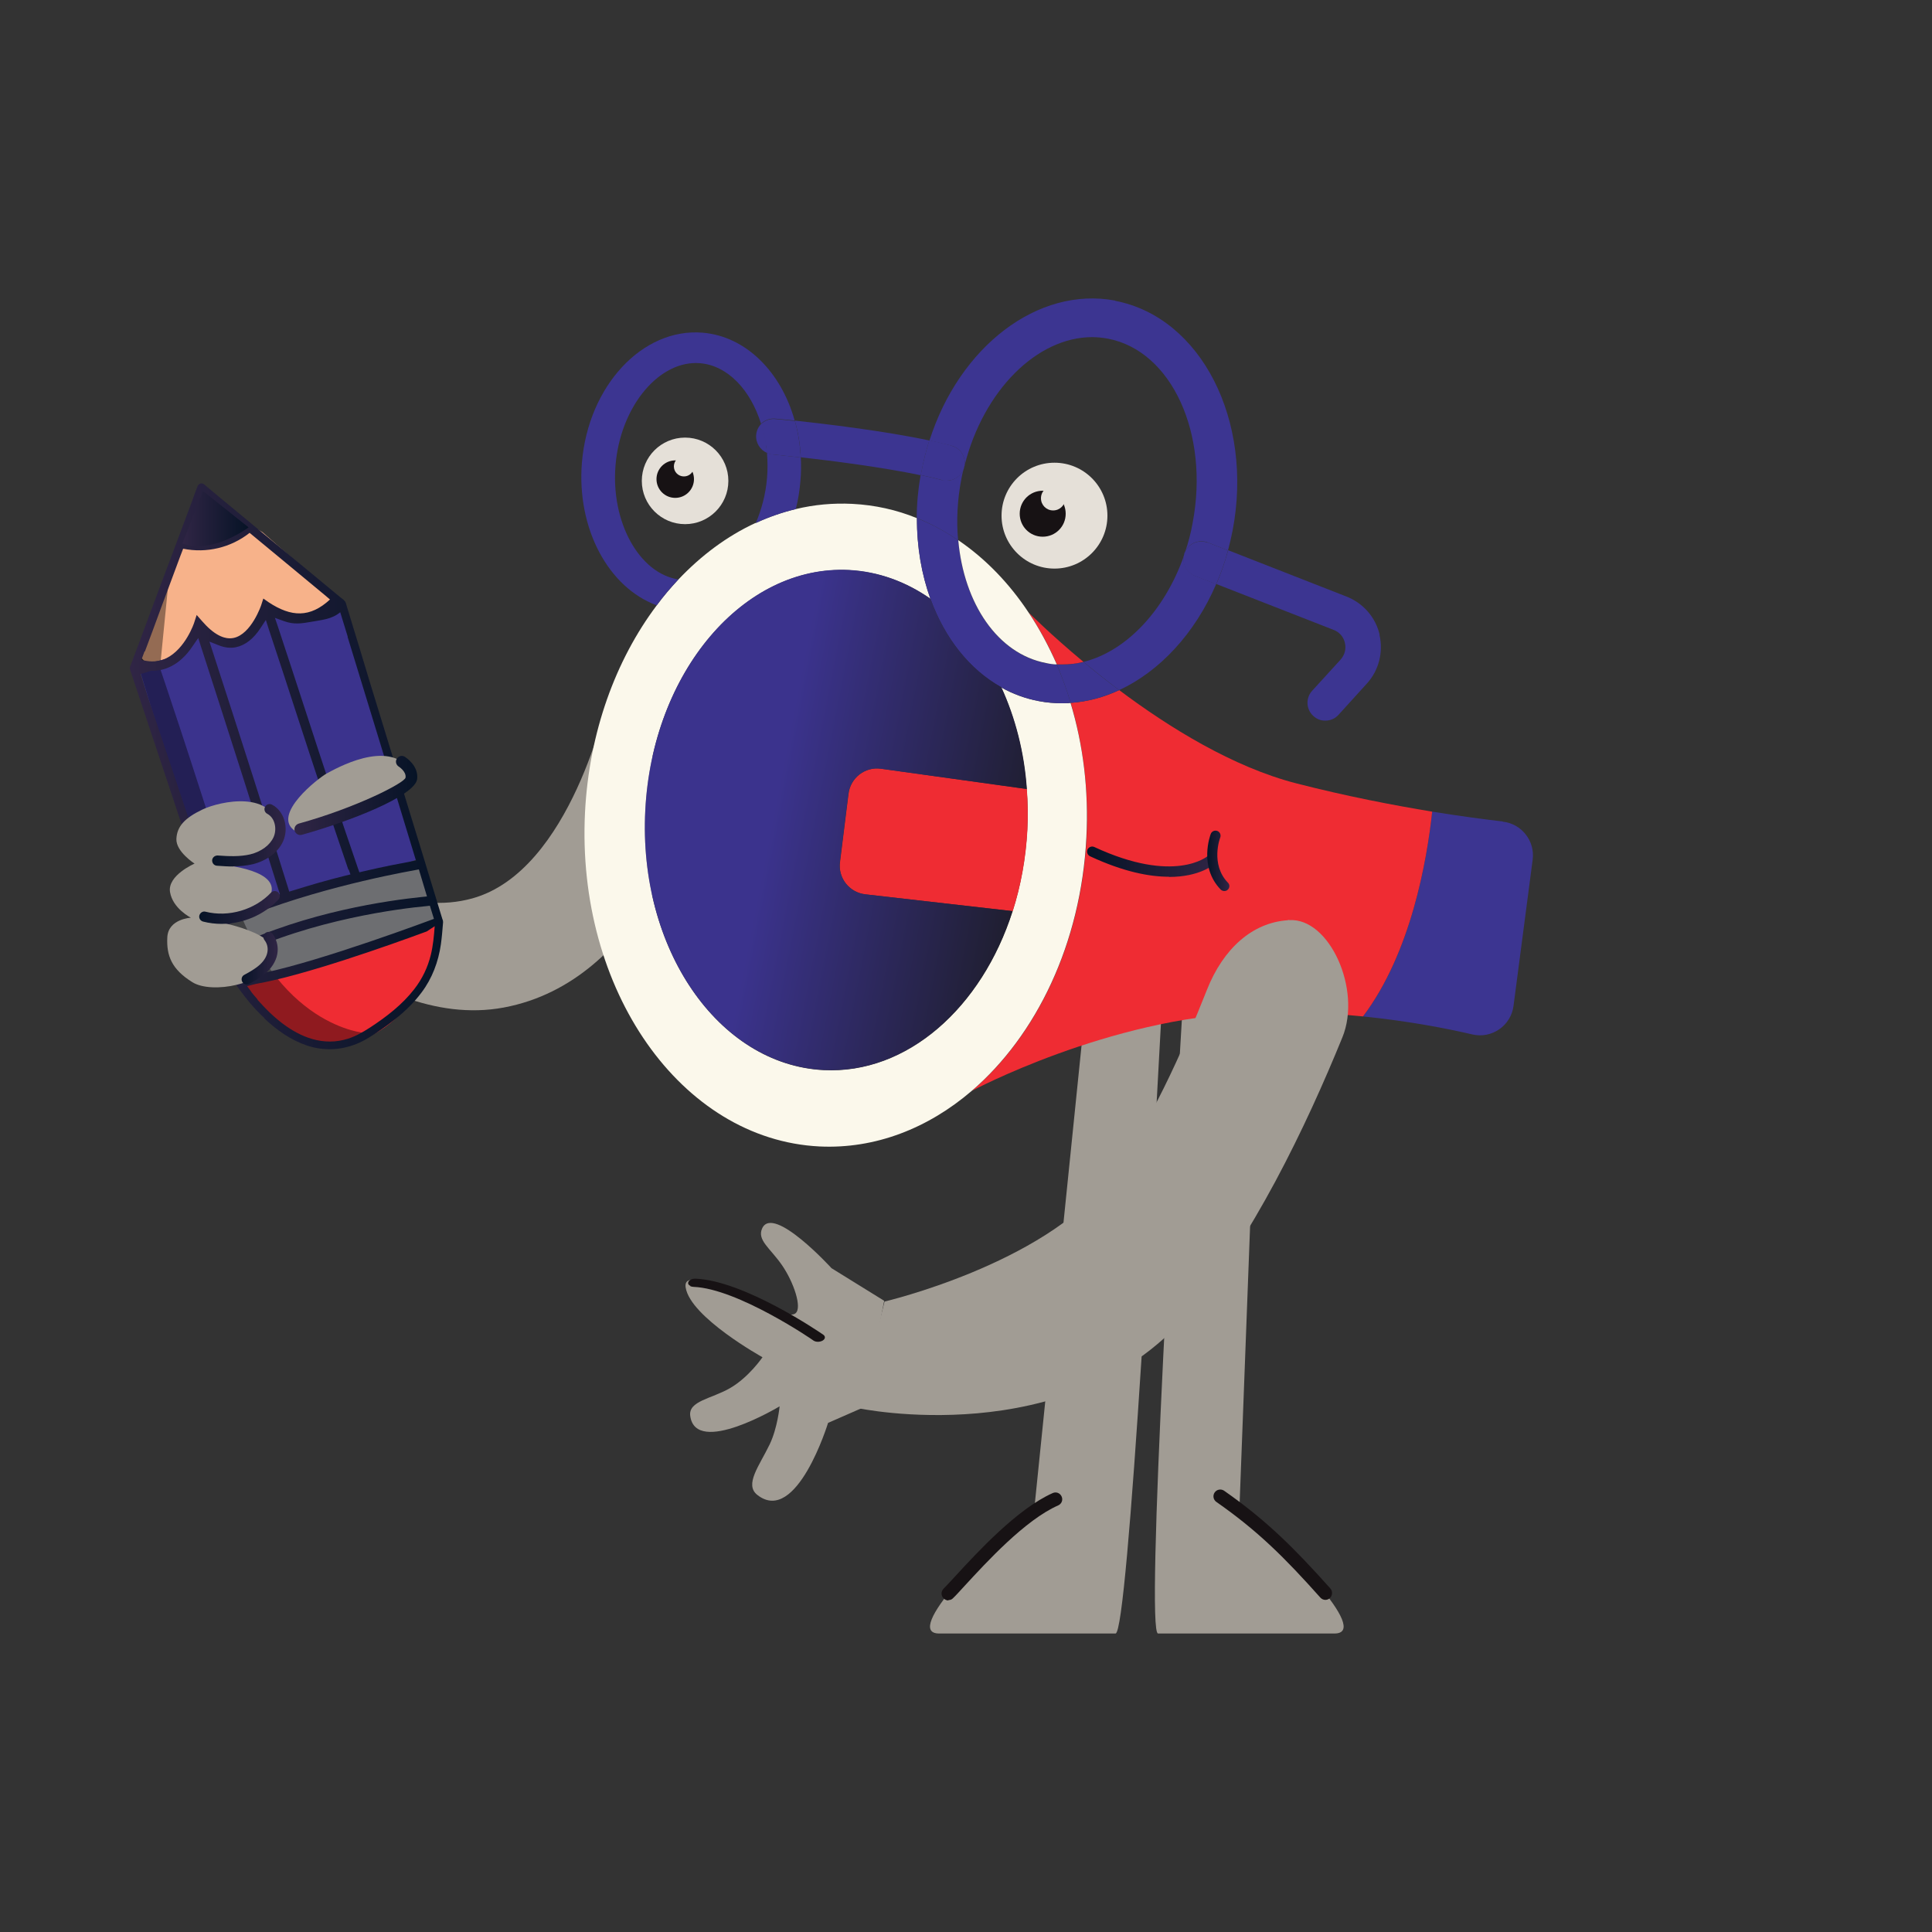 <svg xmlns="http://www.w3.org/2000/svg" width="450" height="450" viewBox="0 0 450 450" fill="none"><rect x="0" y="0" width="450" height="450" fill="#333333" stroke="none"/><path d="M294.21 205.155L288.675 351.675C299.475 359.955 319.545 380.475 310.815 380.475H269.73C266.805 380.475 273.33 268.02 277.245 205.155H294.21Z" fill="#A19C94"></path><path d="M240.885 351.675L255.825 205.155H272.16C268.92 268.02 262.755 380.475 259.83 380.475H218.745C210.06 380.475 230.085 359.955 240.885 351.675Z" fill="#A19C94"></path><path d="M308.7 372.645C309.06 372.645 309.465 372.51 309.735 372.24C310.365 371.655 310.455 370.665 309.87 369.99C301.455 360.585 295.02 354.15 285.12 347.22C284.4 346.725 283.41 346.905 282.915 347.625C282.42 348.345 282.6 349.335 283.32 349.83C292.995 356.58 299.295 362.88 307.53 372.105C307.845 372.465 308.295 372.645 308.7 372.645Z" fill="#171214"></path><path d="M220.905 372.69C221.31 372.69 221.715 372.555 221.985 372.24C222.66 371.61 223.605 370.53 224.82 369.225C229.725 363.915 238.77 354.015 246.465 350.64C247.275 350.28 247.635 349.38 247.275 348.57C246.915 347.76 246.015 347.4 245.205 347.76C236.97 351.405 227.565 361.62 222.525 367.11C221.355 368.37 220.41 369.405 219.78 370.035C219.15 370.665 219.15 371.655 219.78 372.285C220.095 372.6 220.5 372.78 220.905 372.78V372.69Z" fill="#171214"></path><path d="M141.48 162.855C141.48 162.855 133.065 202.86 110.025 209.25C82.35 216.9 54.09 180.225 54.09 180.225L52.245 200.745C52.245 200.745 41.985 218.79 50.175 226.035C52.605 228.195 70.695 218.7 73.62 220.905C85.635 229.77 101.385 237.645 117.315 234.675C150.255 228.555 161.01 187.605 161.01 187.605L141.48 162.855Z" fill="#A19C94"></path><path d="M43.111 122.445C42.976 122.805 42.841 123.12 42.661 123.48C42.661 123.57 42.346 124.29 42.301 124.38C42.031 125.1 41.716 125.82 41.446 126.54C40.231 129.645 39.061 132.795 37.891 135.9C36.091 140.805 34.336 145.71 32.536 150.615C32.356 151.74 32.266 152.415 32.266 152.415C38.566 161.235 46.306 145.35 46.306 145.35C57.376 154.98 62.011 141.12 62.011 141.12C73.531 148.14 77.266 141.75 77.851 138.69C72.811 133.965 66.286 128.52 61.111 123.93C53.326 119.835 49.636 114.48 47.296 114.345C46.801 115.47 43.651 121.275 43.156 122.355L43.111 122.445Z" fill="#F7B28A"></path><path d="M102.465 214.65C102.465 214.65 100.395 236.565 84.06 242.145C67.725 247.725 55.035 228.06 55.035 228.06L102.465 214.65Z" fill="#EF2C33"></path><path d="M49.725 213.075C49.86 213.66 50.04 214.29 50.175 214.875L50.355 215.415L97.695 200.025L80.505 141.255L80.19 140.67C79.785 140.49 79.425 140.265 79.11 139.95C78.795 139.635 78.525 139.365 78.21 139.05C73.62 147.33 62.82 142.785 62.82 142.785C54.99 155.61 47.565 146.7 47.565 146.7C42.615 154.89 32.04 154.485 32.04 154.485L49.41 212.265C49.545 212.535 49.68 212.805 49.725 213.075Z" fill="#3B338D"></path><path d="M51.66 220.05C53.46 224.01 55.89 228.42 55.89 228.42C57.87 231.57 102.24 214.65 102.24 214.65L98.28 201.285C96.12 200.61 51.345 213.66 49.95 214.02C50.445 216.045 51.03 218.07 51.66 220.05Z" fill="#6D6E71"></path><path opacity="0.4" d="M82.801 241.65L85.141 240.615C85.141 240.615 64.126 239.4 54.046 207.315C43.966 175.23 37.261 155.61 37.261 155.61L39.601 131.985H39.376C38.881 133.245 38.386 134.55 37.936 135.855C36.271 140.355 34.651 144.855 32.986 149.4L32.266 155.115L53.416 224.415C53.416 224.415 65.026 250.425 82.801 241.65Z" fill="black"></path><path d="M44.64 119.7C44.82 119.565 44.64 119.52 44.505 119.7C44.415 119.79 44.325 119.835 44.28 119.925C44.325 119.925 44.37 119.88 44.415 119.835C44.505 119.79 44.595 119.745 44.64 119.7Z" fill="#3C2315"></path><path d="M61.65 237.285C64.485 239.94 67.725 242.235 71.415 243.495C75.51 244.89 79.875 244.62 83.79 242.82C85.185 242.19 86.49 241.335 87.795 240.48C89.28 239.49 90.765 238.41 92.16 237.285C94.41 235.485 96.48 233.46 98.19 231.165C100.665 227.88 102.105 224.01 102.69 219.96C102.915 218.34 103.05 216.675 103.185 215.01C103.185 214.875 103.23 214.74 103.185 214.605C103.185 214.425 103.14 214.245 103.05 214.11C102.6 212.67 102.195 211.275 101.745 209.835C100.575 205.965 99.36 202.05 98.19 198.18C96.57 192.96 94.995 187.74 93.375 182.475C91.665 176.94 90 171.405 88.29 165.87C86.805 161.055 85.32 156.24 83.88 151.38C82.935 148.275 81.99 145.215 81.045 142.11C80.865 141.57 80.73 140.985 80.55 140.445C80.37 139.86 79.74 139.5 79.245 139.095C76.05 136.44 72.81 133.785 69.615 131.13C65.25 127.485 60.84 123.885 56.475 120.24C53.64 117.9 50.805 115.56 48.015 113.22C47.88 113.085 47.745 112.995 47.61 112.86C47.025 112.365 46.26 112.59 45.99 113.31C45.495 114.615 45 115.92 44.55 117.225C43.38 120.375 42.165 123.57 40.995 126.72C39.51 130.635 38.07 134.55 36.585 138.465C35.28 141.975 33.975 145.485 32.67 148.995C31.905 150.975 31.185 153 30.42 154.98C30.285 155.295 30.195 155.565 30.285 155.925C30.375 156.285 30.51 156.645 30.645 157.005C31.23 158.805 31.86 160.605 32.445 162.405C33.435 165.33 34.38 168.255 35.37 171.18C36.585 174.825 37.8 178.47 39.015 182.115C40.32 186.075 41.67 190.08 42.975 194.04C44.28 197.955 45.585 201.915 46.89 205.83C48.06 209.295 49.185 212.76 50.355 216.18C50.67 217.08 50.94 217.98 51.255 218.88C51.66 220.275 52.11 221.625 52.605 222.975L52.92 223.965C53.37 225.315 53.82 226.665 54.27 228.015C54.54 228.87 55.125 229.545 55.62 230.265C57.375 232.695 59.31 235.035 61.515 237.06L61.65 237.285ZM80.955 148.32C82.755 154.215 84.555 160.065 86.355 165.96C88.56 173.115 90.72 180.27 92.925 187.425C94.23 191.745 95.58 196.11 96.885 200.43L95.715 200.655C93.285 201.105 89.415 201.825 84.645 202.95L83.7 203.175L83.385 202.275C79.29 190.395 75.375 178.56 71.1 165.375C68.985 158.85 66.87 152.46 64.755 146.025L64.035 143.91C64.035 143.91 66.105 144.675 66.15 144.675C68.535 145.53 70.245 145.215 72.63 144.81C75.015 144.36 77.22 144.27 79.245 142.605C79.83 144.495 80.415 146.43 81 148.32H80.955ZM81.225 202.545L81.63 203.67L80.505 203.94C76.32 204.975 72.27 206.145 68.4 207.36L67.365 207.675L67.05 206.64C61.965 190.305 56.385 172.845 49.5 151.65L48.78 149.445L50.94 150.3C52.29 150.84 53.685 151.02 54.945 150.75C57.105 150.3 59.04 148.815 60.705 146.25L61.92 144.405L62.595 146.52C64.845 153.27 67.05 160.065 68.985 166.005C73.215 179.01 77.085 190.71 81.135 202.545H81.225ZM47.25 115.56C47.25 115.425 47.34 115.335 47.385 115.2C48.105 115.785 48.825 116.37 49.5 116.955C51.885 118.935 54.27 120.915 56.655 122.85C52.92 125.73 47.97 126.855 43.335 125.955C44.19 123.66 45.045 121.32 45.945 119.025C46.395 117.855 46.8 116.685 47.25 115.56ZM33.75 151.74C35.01 148.365 36.27 145.035 37.485 141.66C38.97 137.61 40.5 133.605 41.985 129.555L42.66 127.8C48.105 128.925 53.82 127.53 58.14 124.11C61.02 126.495 63.9 128.88 66.735 131.22C69.435 133.47 72.18 135.72 74.88 137.97C75.555 138.51 76.23 139.095 76.86 139.635C72.225 143.91 67.86 143.775 62.55 140.265L61.335 139.41L60.885 140.805C60.885 140.895 58.545 147.735 54.405 148.59C52.2 149.04 49.725 147.735 47.07 144.675L45.81 143.235L45.225 145.035C45.225 145.08 43.2 151.11 38.745 153.315C37.35 153.99 35.775 154.215 34.155 153.945L33.12 153.765V153.675C33.075 153.675 32.985 153.675 32.94 153.675C33.165 153.045 33.435 152.37 33.66 151.74H33.75ZM50.76 211.14C48.915 205.56 47.025 199.98 45.18 194.4C43.245 188.64 41.355 182.925 39.42 177.165C37.845 172.485 36.27 167.76 34.695 163.08C34.02 161.055 33.345 159.03 32.67 157.005C33.57 156.78 35.145 156.24 35.145 156.24C36.765 156.285 38.295 155.97 39.735 155.25C41.67 154.305 43.425 152.685 44.91 150.435L46.17 148.59L46.845 150.705C53.91 172.575 59.67 190.575 64.89 207.315L65.205 208.305L64.215 208.665C59.85 210.15 55.8 211.725 52.11 213.39L51.525 213.66C51.255 212.805 50.985 211.995 50.67 211.14H50.76ZM52.29 215.73L52.56 215.595C69.705 207.855 90.63 203.76 96.615 202.68L97.56 202.5L99.45 208.8L98.145 208.935C90.675 209.7 71.505 212.355 54.36 220.59L53.955 220.77C53.37 219.105 52.83 217.395 52.245 215.73H52.29ZM56.16 226.755C56.025 226.53 55.89 226.35 55.755 226.125C55.485 225.27 55.17 224.37 54.9 223.515C54.81 223.29 54.765 223.065 54.675 222.885L55.08 222.705C72.81 214.11 93.465 211.59 99.36 211.05L100.125 210.96C100.44 211.995 100.755 212.985 101.07 214.02L100.215 214.335C92.7 217.125 67.455 226.215 57.195 227.295L56.52 227.385L56.16 226.845V226.755ZM59.985 232.785C59.625 232.38 59.31 231.975 58.95 231.57C58.77 231.39 58.635 231.165 58.5 230.985C58.455 230.895 58.365 230.805 58.32 230.715C58.32 230.715 58.275 230.625 58.23 230.58C58.005 230.265 57.78 229.995 57.555 229.68L59.715 229.14C70.695 227.25 90.765 220.14 99.405 216.945C99.99 216.54 100.62 216.135 101.25 215.73C101.07 218.025 100.89 220.14 100.35 222.39C99.63 225.315 98.37 227.97 96.48 230.4C93.69 234 90 236.835 86.22 239.31C84.6 240.345 82.935 241.335 81.09 241.92C79.65 242.37 78.3 242.595 76.815 242.595C71.28 242.595 66.375 239.31 62.505 235.53C61.65 234.675 60.795 233.775 59.985 232.875V232.785Z" fill="url(#paint0_linear_176_69)"></path><path d="M57.87 122.85C57.87 122.85 49.456 129.195 42.48 126.585L47.295 114.39L57.916 122.85H57.87Z" fill="url(#paint1_linear_176_69)"></path><path d="M68.671 193.5C68.671 193.5 100.755 186.525 95.535 179.28C90.316 172.035 78.075 179.1 76.14 180.135C74.205 181.17 63.136 189.765 68.671 193.5Z" fill="#A19C94"></path><path d="M47.161 188.55C51.211 186.615 63.856 183.87 64.891 193.365C65.926 202.86 50.626 201.33 50.626 201.33C50.626 201.33 64.486 202.185 63.226 207.81C62.011 213.39 50.176 214.605 50.176 214.605C50.176 214.605 66.106 217.26 63.856 223.335C61.606 229.365 49.321 231.57 44.821 228.78C39.961 225.765 38.746 222.57 38.971 218.295C39.196 214.02 44.461 213.75 44.461 213.75C44.461 213.75 40.231 211.635 39.601 207.765C38.971 203.895 45.316 201.15 45.316 201.15C45.316 201.15 40.951 198.36 41.086 195.39C41.221 192.42 43.111 190.485 47.161 188.55Z" fill="#A19C94"></path><path d="M350.055 191.385C354.42 191.88 357.57 195.885 356.985 200.25L352.53 234.27C351.945 238.905 347.445 242.01 342.9 240.93C336.915 239.535 328.095 237.825 317.475 236.745C328.68 221.94 332.37 200.34 333.585 189.045C340.245 190.125 345.87 190.845 350.01 191.34L350.055 191.385Z" fill="#3C3591"></path><path d="M301.995 182.475C313.74 185.49 324.585 187.56 333.585 189.045C332.37 200.34 328.68 221.895 317.475 236.745C309.645 235.98 300.825 235.53 291.465 235.89C258.12 237.105 226.395 254.07 226.395 254.07C241.425 241.155 251.82 219.78 253.08 195.12C253.62 184.005 252.27 173.385 249.39 163.71C253.26 163.44 257.04 162.45 260.685 160.74C272.205 169.38 287.19 178.695 301.995 182.475Z" fill="#EF2C33"></path><path d="M321.3 147.825C322.245 151.875 321.165 156.15 318.375 159.21L311.76 166.5C310.95 167.4 309.825 167.85 308.7 167.85C307.575 167.85 306.72 167.49 305.91 166.77C304.2 165.24 304.065 162.585 305.64 160.875L312.255 153.63C313.2 152.55 313.605 151.155 313.245 149.715C312.93 148.32 311.94 147.195 310.59 146.7L283.32 136.035C284.4 133.56 285.3 130.905 286.065 128.16L313.65 138.96C317.52 140.49 320.4 143.775 321.345 147.825H321.3Z" fill="#3C3591"></path><path d="M259.74 70.065C279.72 73.89 292.005 97.875 287.1 123.57C286.785 125.145 286.425 126.675 286.02 128.205L281.34 126.36C279.27 125.55 276.975 126.495 276.075 128.475C276.795 126.315 277.38 124.11 277.785 121.815C281.745 100.98 272.88 81.72 258.075 78.885C256.86 78.66 255.6 78.525 254.385 78.525C241.56 78.525 229.095 90.9 224.685 108.36C224.955 106.335 223.65 104.355 221.625 103.815C220.05 103.41 218.295 103.005 216.495 102.6C223.425 80.82 241.695 66.6 259.785 70.02L259.74 70.065Z" fill="#3C3591"></path><path d="M281.34 126.36L286.02 128.205C285.3 130.95 284.355 133.56 283.275 136.08L278.28 134.145C276.39 133.38 275.355 131.445 275.715 129.51V129.465C275.85 129.15 275.94 128.835 276.03 128.52C276.93 126.54 279.225 125.595 281.295 126.405L281.34 126.36Z" fill="#3C3591"></path><path d="M278.28 134.1L283.275 136.035C278.325 147.555 270.09 156.375 260.685 160.74C257.67 158.49 254.88 156.24 252.36 154.17C262.215 151.74 271.215 142.335 275.76 129.465C275.4 131.4 276.435 133.335 278.325 134.1H278.28Z" fill="#3C3591"></path><path d="M275.94 128.7C275.94 128.61 276.03 128.52 276.075 128.43C275.985 128.745 275.895 129.06 275.76 129.375C275.76 129.15 275.85 128.88 275.94 128.655V128.7Z" fill="#3C3591"></path><path d="M252.36 154.17C254.835 156.24 257.625 158.49 260.685 160.74C257.04 162.405 253.26 163.44 249.39 163.71C248.445 160.605 247.365 157.635 246.15 154.755C246.555 154.755 246.96 154.8 247.365 154.8C249.03 154.8 250.695 154.575 252.36 154.215V154.17Z" fill="#3C3591"></path><path d="M176.04 121.815C179.055 120.42 182.16 119.34 185.355 118.575C189.63 117.54 194.04 117.135 198.54 117.36C203.805 117.63 208.845 118.755 213.57 120.69C213.57 127.395 214.65 133.785 216.72 139.5C211.095 135.54 204.66 133.155 197.73 132.795C173.16 131.58 151.92 156.6 150.3 188.775C148.68 220.905 167.265 247.995 191.835 249.255C211.275 250.245 228.69 234.72 235.845 212.265C237.735 206.37 238.905 199.98 239.265 193.275C239.445 190.08 239.4 186.885 239.13 183.825C238.5 175.23 236.43 167.13 233.19 160.11C235.89 161.64 238.86 162.72 241.965 163.305C243.765 163.665 245.565 163.8 247.365 163.8C249.165 163.8 248.67 163.8 249.345 163.71C252.27 173.385 253.62 184.005 253.035 195.12C251.775 219.78 241.38 241.155 226.35 254.07C216.18 262.8 203.85 267.66 190.845 267.03C158.625 265.41 134.19 230.58 136.26 189.225C137.205 170.55 143.415 153.72 152.91 141.075C154.485 138.915 156.195 136.935 157.95 135.045C163.305 129.375 169.335 124.875 175.95 121.815H176.04Z" fill="#FBF8EB"></path><path d="M252.36 154.17C250.74 154.575 249.075 154.755 247.365 154.755C245.655 154.755 246.555 154.755 246.15 154.71C244.305 150.435 242.1 146.385 239.625 142.695C239.625 142.695 244.53 147.645 252.36 154.17Z" fill="#EF2C33"></path><path d="M249.39 163.71C248.715 163.755 248.085 163.8 247.41 163.8C245.61 163.8 243.81 163.62 242.01 163.305C238.905 162.72 235.935 161.64 233.235 160.11C225.765 155.97 220.05 148.59 216.72 139.5C214.65 133.785 213.525 127.395 213.57 120.69C216.945 122.04 220.14 123.75 223.2 125.865C224.505 140.58 232.335 152.325 243.675 154.485C244.485 154.62 245.34 154.755 246.15 154.8C247.365 157.68 248.49 160.65 249.39 163.755V163.71Z" fill="#3C3591"></path><path d="M246.15 154.755C245.34 154.755 244.485 154.62 243.675 154.44C232.335 152.28 224.505 140.535 223.2 125.82C229.5 130.095 235.08 135.855 239.625 142.74C242.1 146.43 244.26 150.48 246.15 154.755Z" fill="#FBF8EB"></path><path d="M239.175 183.78C239.4 186.885 239.445 190.035 239.31 193.23C238.95 199.935 237.78 206.28 235.89 212.22L201.555 208.305C197.82 207.855 195.165 204.525 195.66 200.79L197.64 184.905C198.09 181.17 201.51 178.515 205.245 179.055L239.22 183.78H239.175Z" fill="#EF2C33"></path><path d="M239.175 183.78L205.2 179.055C201.465 178.515 198.045 181.17 197.595 184.905L195.615 200.79C195.165 204.525 197.82 207.9 201.51 208.305L235.845 212.22C228.645 234.675 211.275 250.2 191.835 249.21C167.265 247.95 148.635 220.905 150.3 188.73C151.92 156.555 173.16 131.535 197.73 132.75C204.615 133.11 211.05 135.495 216.72 139.455C220.005 148.545 225.765 155.88 233.235 160.065C236.475 167.13 238.59 175.185 239.175 183.78Z" fill="url(#paint2_linear_176_69)"></path><path d="M221.625 103.815C223.65 104.355 224.955 106.29 224.685 108.36C224.595 108.675 224.55 108.945 224.46 109.26C223.83 110.88 222.255 111.96 220.545 111.96C218.835 111.96 219.825 111.915 219.465 111.825C217.935 111.42 216.27 111.015 214.47 110.655C214.515 110.34 214.56 110.025 214.65 109.71C215.1 107.235 215.73 104.895 216.45 102.555C218.295 102.915 220.005 103.365 221.58 103.77L221.625 103.815Z" fill="#3C3591"></path><path d="M224.64 108.36C224.64 108.54 224.595 108.72 224.55 108.9C224.55 109.035 224.46 109.125 224.46 109.26C224.505 108.945 224.595 108.675 224.685 108.36H224.64Z" fill="#3C3591"></path><path d="M224.415 109.305C224.235 110.025 224.055 110.79 223.92 111.555C222.975 116.46 222.75 121.275 223.155 125.82C220.095 123.75 216.9 121.995 213.525 120.645C213.525 117.405 213.84 114.03 214.425 110.655C216.225 111.015 217.89 111.42 219.42 111.825C219.78 111.915 220.14 111.96 220.5 111.96C222.21 111.96 223.785 110.88 224.415 109.26V109.305Z" fill="#3C3591"></path><path d="M216.45 102.6C215.73 104.895 215.1 107.28 214.65 109.755C214.605 110.07 214.515 110.385 214.47 110.7C205.47 108.81 193.77 107.325 186.525 106.515C186.39 103.545 185.895 100.665 185.13 97.965C192.15 98.73 205.92 100.35 216.45 102.6Z" fill="#3C3591"></path><path d="M186.525 106.515C186.615 108.315 186.615 110.16 186.435 112.005C186.255 114.255 185.895 116.46 185.355 118.575C182.16 119.34 179.055 120.42 176.04 121.815C177.39 118.665 178.335 115.11 178.65 111.375C178.83 109.395 178.785 107.415 178.65 105.525C179.01 105.66 179.415 105.795 179.865 105.84C179.955 105.84 182.565 106.11 186.57 106.56L186.525 106.515Z" fill="#3C3591"></path><path d="M185.13 98.01C185.895 100.71 186.345 103.59 186.525 106.56C182.565 106.11 179.91 105.84 179.82 105.84C179.37 105.84 179.01 105.705 178.605 105.525C178.56 104.76 178.47 104.04 178.335 103.32C178.155 102.195 177.93 101.16 177.66 100.125C177.525 99.675 177.39 99.225 177.255 98.775C178.11 97.965 179.28 97.47 180.585 97.605C180.855 97.605 182.52 97.785 185.13 98.055V98.01Z" fill="#3C3591"></path><path d="M185.13 97.965C182.52 97.695 180.855 97.515 180.585 97.515C179.325 97.38 178.11 97.875 177.255 98.685C174.825 90.855 169.515 85.14 163.08 84.6C162.765 84.6 162.405 84.555 162.09 84.555C152.91 84.555 144.45 95.175 143.37 108.36C142.245 121.635 148.905 133.56 157.995 134.955C156.24 136.845 154.53 138.825 152.955 140.985C141.795 136.89 134.28 123.21 135.54 107.73C137.025 89.91 149.625 76.32 163.665 77.49C173.79 78.345 181.935 86.67 185.085 97.92L185.13 97.965Z" fill="#3C3591"></path><path d="M178.38 103.275C178.515 103.995 178.56 104.76 178.65 105.48C177.03 104.805 175.95 103.095 176.13 101.25C176.22 100.26 176.67 99.36 177.345 98.685C177.48 99.135 177.615 99.585 177.75 100.035C178.02 101.07 178.245 102.15 178.425 103.23L178.38 103.275Z" fill="#3C3591"></path><path d="M245.61 132.435C252.42 132.435 257.94 126.915 257.94 120.105C257.94 113.295 252.42 107.775 245.61 107.775C238.801 107.775 233.28 113.295 233.28 120.105C233.28 126.915 238.801 132.435 245.61 132.435Z" fill="#E5E0D8"></path><path d="M237.51 119.655C237.51 122.625 239.895 125.01 242.865 125.01C245.835 125.01 248.22 122.625 248.22 119.655C248.22 116.685 245.835 114.3 242.865 114.3C239.895 114.3 237.51 116.685 237.51 119.655Z" fill="#171214"></path><path d="M248.13 116.055C248.13 117.63 246.87 118.89 245.295 118.89C243.72 118.89 242.46 117.63 242.46 116.055C242.46 114.48 243.72 113.22 245.295 113.22C246.87 113.22 248.13 114.48 248.13 116.055Z" fill="#E5E0D8"></path><path d="M159.57 122.085C165.137 122.085 169.65 117.572 169.65 112.005C169.65 106.438 165.137 101.925 159.57 101.925C154.003 101.925 149.49 106.438 149.49 112.005C149.49 117.572 154.003 122.085 159.57 122.085Z" fill="#E5E0D8"></path><path d="M157.275 115.965C159.686 115.965 161.64 114.011 161.64 111.6C161.64 109.189 159.686 107.235 157.275 107.235C154.864 107.235 152.91 109.189 152.91 111.6C152.91 114.011 154.864 115.965 157.275 115.965Z" fill="#171214"></path><path d="M161.64 108.63C161.64 109.935 160.605 110.97 159.3 110.97C157.995 110.97 156.96 109.935 156.96 108.63C156.96 107.325 157.995 106.29 159.3 106.29C160.605 106.29 161.64 107.325 161.64 108.63Z" fill="#E5E0D8"></path><path d="M54.315 201.78C55.845 201.78 57.375 201.645 58.905 201.285C62.145 200.475 64.8 198.495 65.925 195.975C67.365 192.78 66.15 188.865 63.36 187.425C62.775 187.11 62.055 187.335 61.74 187.92C61.425 188.505 61.65 189.225 62.235 189.54C64.125 190.53 64.53 193.185 63.72 194.985C62.865 196.875 60.84 198.36 58.32 198.99C55.845 199.575 53.235 199.44 50.67 199.26C50.04 199.26 49.455 199.71 49.41 200.385C49.41 201.06 49.86 201.6 50.535 201.645C51.795 201.735 53.01 201.825 54.315 201.825V201.78Z" fill="url(#paint3_linear_176_69)"></path><path d="M51.57 215.19C56.52 215.19 61.425 213.165 64.845 209.52C65.295 209.025 65.25 208.305 64.8 207.855C64.305 207.405 63.585 207.45 63.135 207.9C59.355 211.905 53.235 213.705 47.88 212.355C47.25 212.175 46.62 212.58 46.44 213.21C46.26 213.84 46.665 214.47 47.295 214.65C48.69 215.01 50.175 215.19 51.615 215.19H51.57Z" fill="url(#paint4_linear_176_69)"></path><path d="M57.42 229.32C57.6 229.32 57.825 229.275 58.005 229.185C59.4 228.42 60.885 227.61 62.145 226.44C63.63 225.045 64.53 223.335 64.665 221.625C64.8 220.185 64.35 218.7 63.495 217.53C63.09 216.99 62.37 216.9 61.83 217.305C61.29 217.71 61.2 218.43 61.605 218.97C62.145 219.645 62.415 220.545 62.325 221.445C62.235 222.57 61.605 223.695 60.525 224.685C59.49 225.63 58.14 226.395 56.88 227.07C56.295 227.385 56.115 228.105 56.43 228.69C56.655 229.095 57.06 229.32 57.465 229.32H57.42Z" fill="url(#paint5_linear_176_69)"></path><path d="M272.295 204.255C279.495 204.255 282.735 201.375 282.915 201.15C283.41 200.7 283.41 199.935 282.96 199.485C282.51 198.99 281.79 198.99 281.295 199.395C281.16 199.485 273.555 205.965 254.88 197.28C254.295 197.01 253.575 197.28 253.305 197.865C253.035 198.45 253.305 199.17 253.89 199.44C261.72 203.085 267.75 204.21 272.25 204.21L272.295 204.255Z" fill="url(#paint6_linear_176_69)"></path><path d="M285.165 207.54C285.48 207.54 285.75 207.45 285.975 207.225C286.47 206.775 286.47 206.01 285.975 205.56C281.88 201.285 284.175 195.12 284.22 195.075C284.445 194.445 284.13 193.77 283.545 193.545C282.915 193.32 282.24 193.635 282.015 194.22C281.88 194.535 279.18 201.87 284.31 207.18C284.535 207.405 284.85 207.54 285.165 207.54Z" fill="url(#paint7_linear_176_69)"></path><path d="M69.93 194.49C69.345 194.49 68.805 194.085 68.625 193.5C68.445 192.78 68.85 192.06 69.57 191.835C82.935 188.145 94.275 182.34 94.455 181.125C94.68 179.685 92.88 178.56 92.88 178.56C92.25 178.155 92.025 177.345 92.43 176.715C92.835 176.085 93.645 175.86 94.275 176.265C94.41 176.355 97.56 178.29 97.155 181.485C96.615 185.4 81.45 191.34 70.29 194.445C70.155 194.445 70.065 194.49 69.93 194.49Z" fill="url(#paint8_linear_176_69)"></path><path d="M300.306 214.315C309.625 213.733 317.231 230.5 312.664 241.628C304.342 262.063 291.554 288.932 276.21 306.553C248.47 338.325 199.864 327.99 199.864 327.99L206.022 303.157C206.022 303.157 242.843 294.543 258.134 274.959C267.311 263.221 275.788 244.069 281.094 230.608C284.953 220.818 291.783 214.922 299.855 214.348L300.252 214.261L300.306 214.315Z" fill="#A19C94"></path><path d="M201.229 327.758L192.872 331.421C192.872 331.421 185.555 355.322 176.436 348.228C173.29 345.821 176.867 341.422 179.274 336.424C181.104 332.603 181.587 327.563 181.587 327.563C181.587 327.563 162.053 339.32 160.769 329.795C160.294 326.28 165.768 325.811 170.088 323.291C174.447 320.762 177.598 316.127 177.598 316.127C177.598 316.127 160.799 306.824 159.705 299.891C158.61 292.957 181.976 308.528 185.274 305.901C186.909 304.623 184.853 298.623 182.174 294.732C179.482 290.778 176.233 288.854 177.541 286.069C180.169 280.561 193.676 295.385 193.676 295.385L205.941 302.978L201.162 327.641L201.229 327.758Z" fill="#A19C94"></path><path d="M160.757 299.559C160.96 299.664 161.223 299.724 161.547 299.738C171.838 300.144 189.353 312.105 189.494 312.256C190.041 312.618 190.945 312.625 191.622 312.242C192.236 311.864 192.317 311.286 191.767 310.883C191.015 310.375 173.359 298.262 161.968 297.826C161.128 297.814 160.386 298.203 160.299 298.7C160.198 299.034 160.417 299.342 160.818 299.513L160.757 299.559Z" fill="#171214"></path><defs><linearGradient id="paint0_linear_176_69" x1="30.285" y1="178.515" x2="103.23" y2="178.515" gradientUnits="userSpaceOnUse"><stop stop-color="#302545"></stop><stop offset="1" stop-color="#061326"></stop></linearGradient><linearGradient id="paint1_linear_176_69" x1="42.435" y1="120.825" x2="57.87" y2="120.825" gradientUnits="userSpaceOnUse"><stop stop-color="#302545"></stop><stop offset="1" stop-color="#061326"></stop></linearGradient><linearGradient id="paint2_linear_176_69" x1="150.3" y1="182.025" x2="238.95" y2="199.35" gradientUnits="userSpaceOnUse"><stop offset="0.34" stop-color="#3B338D"></stop><stop offset="1" stop-color="#1F1E2F"></stop></linearGradient><linearGradient id="paint3_linear_176_69" x1="66.555" y1="194.535" x2="49.455" y2="194.535" gradientUnits="userSpaceOnUse"><stop stop-color="#302545"></stop><stop offset="1" stop-color="#061326"></stop></linearGradient><linearGradient id="paint4_linear_176_69" x1="65.16" y1="211.365" x2="46.35" y2="211.365" gradientUnits="userSpaceOnUse"><stop stop-color="#302545"></stop><stop offset="1" stop-color="#061326"></stop></linearGradient><linearGradient id="paint5_linear_176_69" x1="64.665" y1="223.2" x2="56.205" y2="223.2" gradientUnits="userSpaceOnUse"><stop stop-color="#302545"></stop><stop offset="1" stop-color="#061326"></stop></linearGradient><linearGradient id="paint6_linear_176_69" x1="283.32" y1="200.7" x2="253.215" y2="200.7" gradientUnits="userSpaceOnUse"><stop stop-color="#302545"></stop><stop offset="1" stop-color="#061326"></stop></linearGradient><linearGradient id="paint7_linear_176_69" x1="286.335" y1="200.475" x2="281.205" y2="200.475" gradientUnits="userSpaceOnUse"><stop stop-color="#302545"></stop><stop offset="1" stop-color="#061326"></stop></linearGradient><linearGradient id="paint8_linear_176_69" x1="68.58" y1="185.265" x2="97.2" y2="185.265" gradientUnits="userSpaceOnUse"><stop stop-color="#302545"></stop><stop offset="1" stop-color="#061326"></stop></linearGradient></defs></svg>